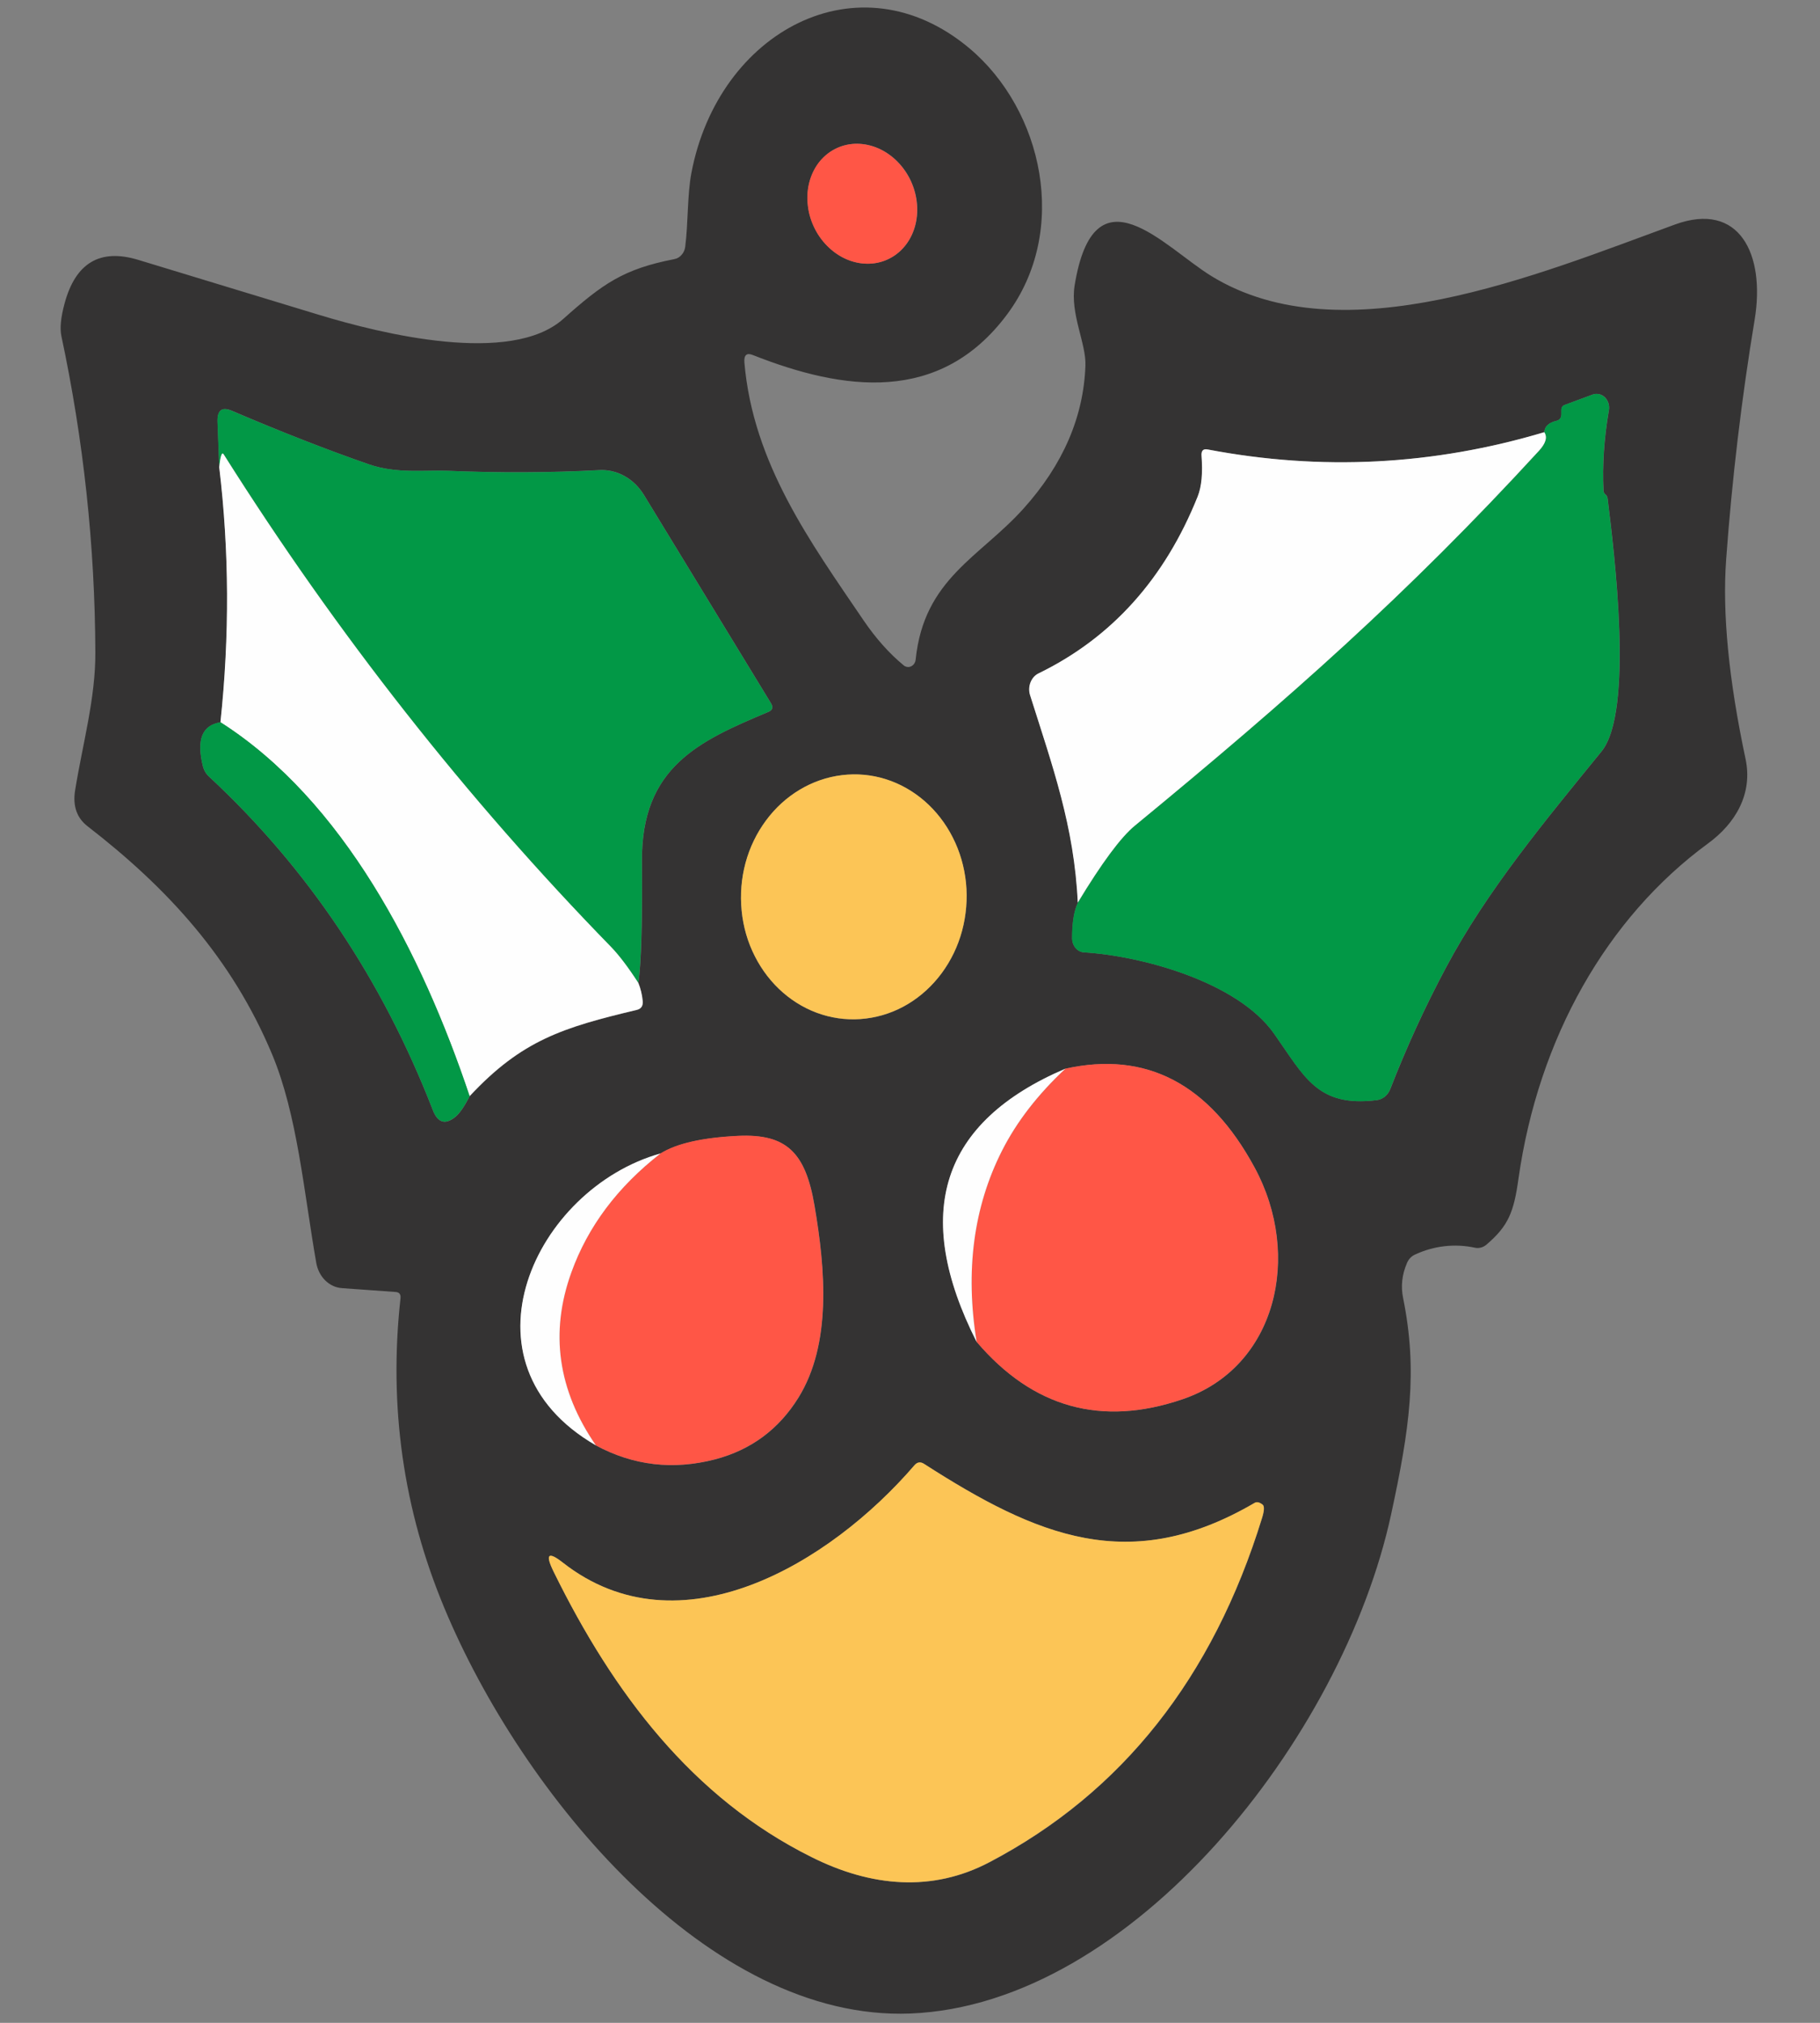 <svg width="18" height="20" viewBox="0 0 18 20" fill="none" xmlns="http://www.w3.org/2000/svg">
<rect x="0" y="0" width="18" height="20" fill="#808080" stroke="none"/>
<g clip-path="url(#clip0_39435_41)">
<path d="M3.914 12.774L3.383 12.736C3.321 12.732 3.263 12.705 3.217 12.66C3.171 12.615 3.14 12.554 3.128 12.487C3.005 11.784 2.941 11.022 2.691 10.424C2.292 9.47 1.653 8.778 0.867 8.17C0.759 8.087 0.718 7.968 0.743 7.813C0.817 7.356 0.946 6.901 0.943 6.448C0.939 5.393 0.826 4.351 0.607 3.322C0.591 3.247 0.601 3.14 0.638 3.003C0.746 2.599 0.989 2.455 1.366 2.569C1.962 2.75 2.557 2.931 3.152 3.112C3.773 3.301 5.052 3.616 5.571 3.153C5.963 2.804 6.166 2.66 6.669 2.562C6.697 2.557 6.722 2.542 6.741 2.52C6.761 2.498 6.773 2.47 6.777 2.439C6.807 2.201 6.797 1.925 6.838 1.71C7.104 0.31 8.493 -0.44 9.587 0.477C10.314 1.087 10.579 2.279 9.96 3.109C9.296 4 8.341 3.864 7.445 3.51C7.385 3.486 7.357 3.51 7.362 3.582C7.447 4.583 8.016 5.361 8.541 6.134C8.663 6.313 8.795 6.461 8.937 6.578C8.947 6.587 8.96 6.592 8.973 6.594C8.986 6.596 8.999 6.594 9.011 6.588C9.024 6.582 9.034 6.573 9.042 6.561C9.05 6.549 9.055 6.535 9.056 6.521C9.138 5.721 9.692 5.509 10.124 5.027C10.513 4.594 10.717 4.123 10.735 3.614C10.743 3.394 10.583 3.105 10.628 2.823C10.822 1.633 11.513 2.442 11.98 2.729C13.279 3.527 15.215 2.712 16.565 2.22C17.203 1.987 17.46 2.513 17.354 3.159C17.224 3.943 17.13 4.735 17.072 5.53C17.033 6.061 17.097 6.72 17.264 7.505C17.336 7.846 17.167 8.139 16.893 8.339C15.891 9.073 15.215 10.266 15.018 11.653C14.972 11.985 14.918 12.121 14.7 12.307C14.684 12.32 14.666 12.33 14.646 12.335C14.626 12.34 14.606 12.341 14.586 12.336C14.388 12.294 14.183 12.317 13.997 12.403C13.959 12.42 13.932 12.448 13.915 12.488C13.866 12.602 13.853 12.717 13.877 12.834C14.023 13.557 13.942 14.125 13.758 14.974C13.28 17.182 11.197 19.822 9.002 19.908C7.006 19.985 5.158 17.731 4.395 15.899C3.988 14.924 3.843 13.903 3.961 12.836C3.965 12.797 3.949 12.777 3.914 12.774ZM8.962 2.417C9.143 2.176 9.096 1.801 8.857 1.579C8.617 1.357 8.277 1.371 8.096 1.612C7.915 1.852 7.962 2.227 8.201 2.45C8.44 2.672 8.781 2.657 8.962 2.417ZM15.274 4.274C14.176 4.601 13.066 4.658 11.945 4.444C11.901 4.436 11.881 4.456 11.885 4.507C11.898 4.678 11.885 4.812 11.846 4.909C11.52 5.723 10.996 6.306 10.274 6.657C10.199 6.693 10.162 6.787 10.189 6.873C10.411 7.575 10.626 8.169 10.661 8.925C10.623 9.004 10.604 9.121 10.604 9.278C10.604 9.313 10.616 9.347 10.638 9.373C10.659 9.398 10.689 9.414 10.72 9.416C11.282 9.449 12.239 9.704 12.602 10.221C12.904 10.649 13.031 10.949 13.617 10.877C13.646 10.873 13.673 10.861 13.697 10.842C13.72 10.823 13.739 10.797 13.75 10.768C13.911 10.354 14.095 9.952 14.302 9.565C14.706 8.805 15.288 8.107 15.839 7.43C16.163 7.033 15.964 5.453 15.9 4.931C15.899 4.922 15.896 4.913 15.892 4.905C15.888 4.897 15.882 4.891 15.875 4.886C15.865 4.877 15.859 4.864 15.859 4.847C15.847 4.596 15.865 4.333 15.912 4.059C15.917 4.035 15.915 4.01 15.908 3.987C15.901 3.965 15.889 3.944 15.873 3.928C15.856 3.912 15.836 3.901 15.815 3.897C15.794 3.892 15.772 3.894 15.751 3.901L15.474 4.004C15.453 4.012 15.443 4.028 15.443 4.052V4.096C15.442 4.131 15.426 4.152 15.396 4.16C15.316 4.179 15.276 4.217 15.274 4.274ZM2.169 4.62C2.268 5.447 2.272 6.288 2.181 7.142C2 7.169 1.942 7.313 2.006 7.573C2.016 7.614 2.037 7.651 2.068 7.679C3.04 8.582 3.778 9.681 4.28 10.974C4.329 11.102 4.404 11.125 4.505 11.042C4.546 11.008 4.593 10.94 4.645 10.839C5.164 10.282 5.573 10.159 6.298 9.986C6.342 9.975 6.362 9.946 6.357 9.896C6.351 9.835 6.337 9.775 6.314 9.718C6.343 9.516 6.354 9.115 6.349 8.516C6.342 7.583 6.912 7.327 7.599 7.039C7.641 7.022 7.65 6.992 7.624 6.951L6.369 4.894C6.32 4.814 6.254 4.749 6.176 4.706C6.099 4.663 6.013 4.643 5.926 4.648C5.437 4.674 4.939 4.676 4.43 4.655C4.203 4.646 3.924 4.686 3.649 4.591C3.231 4.446 2.779 4.269 2.293 4.061C2.194 4.019 2.147 4.056 2.152 4.174L2.169 4.62ZM9.554 8.732C9.488 8.067 8.938 7.589 8.325 7.665C8.032 7.7 7.763 7.861 7.576 8.113C7.484 8.236 7.416 8.378 7.374 8.531C7.333 8.684 7.32 8.845 7.335 9.004C7.401 9.668 7.952 10.146 8.564 10.071C8.857 10.036 9.126 9.875 9.314 9.622C9.405 9.499 9.474 9.357 9.515 9.204C9.556 9.051 9.57 8.89 9.554 8.732ZM10.538 10.566C9.308 11.092 9.015 11.992 9.66 13.268C10.216 13.92 10.895 14.108 11.698 13.834C12.625 13.518 12.882 12.417 12.409 11.544C11.961 10.716 11.338 10.39 10.538 10.566ZM6.534 11.405C5.292 11.753 4.479 13.474 5.893 14.291C6.264 14.491 6.658 14.537 7.074 14.429C7.427 14.336 7.702 14.133 7.897 13.82C8.227 13.287 8.164 12.551 8.056 11.918C7.967 11.398 7.781 11.209 7.302 11.231C6.948 11.248 6.692 11.306 6.534 11.405ZM12.409 14.86C11.176 15.581 10.259 15.192 9.138 14.473C9.103 14.451 9.072 14.456 9.044 14.488C8.209 15.46 6.722 16.353 5.568 15.451C5.421 15.335 5.391 15.366 5.477 15.542C6.067 16.742 6.849 17.775 8.025 18.361C8.617 18.657 9.221 18.71 9.788 18.412C11.098 17.724 11.996 16.588 12.483 15.007C12.505 14.935 12.507 14.893 12.489 14.878C12.458 14.853 12.431 14.847 12.409 14.86Z" fill="#343333"/>
<path d="M8.094 1.612C8.051 1.67 8.02 1.737 8.002 1.81C7.984 1.883 7.98 1.96 7.99 2.038C7.999 2.116 8.023 2.192 8.059 2.263C8.095 2.334 8.143 2.397 8.2 2.45C8.257 2.503 8.321 2.544 8.391 2.571C8.46 2.598 8.531 2.61 8.602 2.607C8.673 2.604 8.741 2.586 8.802 2.553C8.864 2.521 8.918 2.474 8.961 2.417C9.004 2.36 9.035 2.293 9.053 2.22C9.071 2.147 9.075 2.069 9.065 1.991C9.056 1.914 9.032 1.837 8.996 1.766C8.96 1.696 8.912 1.632 8.855 1.579C8.798 1.526 8.734 1.485 8.664 1.458C8.595 1.432 8.524 1.419 8.453 1.422C8.382 1.425 8.314 1.444 8.253 1.476C8.191 1.509 8.137 1.555 8.094 1.612Z" fill="#FF5646"/>
<path d="M10.66 8.925C10.897 8.532 11.086 8.278 11.224 8.164C12.752 6.907 13.914 5.88 15.221 4.458C15.288 4.384 15.306 4.323 15.273 4.275C15.275 4.217 15.315 4.179 15.395 4.16C15.425 4.152 15.441 4.131 15.441 4.097V4.052C15.441 4.028 15.452 4.012 15.473 4.004L15.75 3.902C15.771 3.894 15.793 3.892 15.814 3.897C15.835 3.902 15.855 3.913 15.871 3.929C15.888 3.945 15.9 3.965 15.907 3.988C15.914 4.011 15.916 4.035 15.911 4.059C15.864 4.333 15.846 4.596 15.858 4.847C15.858 4.864 15.864 4.877 15.874 4.886C15.881 4.891 15.887 4.898 15.891 4.906C15.895 4.914 15.898 4.923 15.899 4.932C15.963 5.454 16.162 7.033 15.838 7.43C15.287 8.107 14.705 8.806 14.301 9.565C14.094 9.953 13.909 10.354 13.749 10.768C13.738 10.798 13.719 10.823 13.696 10.843C13.672 10.862 13.645 10.874 13.616 10.877C13.03 10.95 12.903 10.65 12.601 10.221C12.238 9.704 11.28 9.45 10.719 9.416C10.688 9.414 10.658 9.399 10.636 9.373C10.615 9.347 10.603 9.314 10.602 9.278C10.602 9.122 10.622 9.004 10.66 8.925ZM6.313 9.719C6.212 9.563 6.123 9.445 6.044 9.364C4.614 7.897 3.329 6.264 2.213 4.493C2.195 4.465 2.181 4.507 2.168 4.62L2.151 4.175C2.146 4.057 2.193 4.019 2.292 4.062C2.778 4.269 3.23 4.446 3.648 4.591C3.923 4.686 4.202 4.646 4.429 4.655C4.938 4.677 5.436 4.675 5.925 4.649C6.011 4.644 6.098 4.664 6.175 4.707C6.253 4.75 6.319 4.814 6.368 4.894L7.623 6.951C7.649 6.993 7.64 7.022 7.597 7.039C6.911 7.328 6.341 7.584 6.348 8.516C6.353 9.115 6.342 9.516 6.313 9.719Z" fill="#029846"/>
<path d="M15.273 4.273C15.306 4.322 15.288 4.383 15.22 4.457C13.914 5.879 12.752 6.906 11.224 8.163C11.085 8.277 10.897 8.531 10.659 8.924C10.624 8.168 10.409 7.575 10.187 6.872C10.174 6.831 10.176 6.786 10.192 6.746C10.208 6.706 10.236 6.674 10.273 6.657C10.995 6.305 11.519 5.722 11.845 4.909C11.884 4.811 11.896 4.677 11.883 4.506C11.879 4.456 11.9 4.435 11.944 4.444C13.065 4.657 14.174 4.601 15.273 4.273ZM6.313 9.718C6.335 9.773 6.35 9.832 6.356 9.896C6.361 9.945 6.341 9.975 6.296 9.985C5.572 10.158 5.163 10.281 4.644 10.838C4.168 9.416 3.392 7.914 2.18 7.141C2.271 6.287 2.267 5.446 2.168 4.619C2.18 4.506 2.195 4.464 2.212 4.492C3.329 6.263 4.613 7.896 6.044 9.363C6.122 9.444 6.212 9.562 6.313 9.718Z" fill="#FEFEFE"/>
<path d="M2.181 7.141C3.393 7.913 4.169 9.416 4.645 10.838C4.592 10.939 4.546 11.007 4.504 11.041C4.404 11.124 4.329 11.101 4.28 10.973C3.777 9.68 3.04 8.581 2.067 7.678C2.037 7.651 2.016 7.614 2.006 7.572C1.942 7.312 2 7.168 2.181 7.141Z" fill="#029846"/>
<path d="M7.335 9.003C7.35 9.161 7.394 9.314 7.465 9.453C7.535 9.592 7.63 9.715 7.744 9.814C7.858 9.913 7.989 9.987 8.13 10.031C8.271 10.075 8.418 10.088 8.564 10.07C8.709 10.052 8.851 10.004 8.979 9.927C9.108 9.85 9.221 9.746 9.313 9.622C9.405 9.497 9.474 9.355 9.515 9.202C9.556 9.049 9.569 8.889 9.554 8.731C9.538 8.573 9.494 8.42 9.423 8.281C9.353 8.142 9.258 8.019 9.144 7.92C9.03 7.821 8.899 7.747 8.758 7.703C8.618 7.659 8.47 7.646 8.325 7.664C8.179 7.682 8.038 7.731 7.909 7.808C7.78 7.885 7.667 7.988 7.575 8.113C7.483 8.237 7.414 8.38 7.373 8.532C7.332 8.685 7.319 8.845 7.335 9.003Z" fill="#FCC556"/>
<path d="M9.659 13.267C9.544 12.564 9.628 11.934 9.91 11.377C10.055 11.091 10.264 10.821 10.537 10.566C11.336 10.389 11.96 10.715 12.408 11.544C12.88 12.417 12.623 13.518 11.696 13.834C10.894 14.108 10.215 13.919 9.659 13.267Z" fill="#FF5646"/>
<path d="M10.537 10.566C10.264 10.821 10.055 11.091 9.91 11.377C9.628 11.934 9.545 12.565 9.659 13.268C9.014 11.992 9.306 11.092 10.537 10.566Z" fill="#FEFEFE"/>
<path d="M5.892 14.29C5.516 13.745 5.436 13.174 5.65 12.58C5.813 12.127 6.107 11.735 6.532 11.404C6.691 11.305 6.947 11.247 7.3 11.23C7.78 11.208 7.965 11.396 8.054 11.917C8.163 12.55 8.226 13.286 7.895 13.819C7.701 14.132 7.426 14.335 7.072 14.428C6.656 14.536 6.263 14.49 5.892 14.29Z" fill="#FF5646"/>
<path d="M6.533 11.404C6.108 11.735 5.814 12.127 5.651 12.58C5.436 13.174 5.517 13.745 5.893 14.29C4.478 13.473 5.292 11.752 6.533 11.404Z" fill="#FEFEFE"/>
<path d="M12.408 14.859C12.43 14.846 12.456 14.852 12.488 14.877C12.505 14.892 12.504 14.935 12.482 15.006C11.995 16.588 11.096 17.723 9.786 18.411C9.22 18.71 8.615 18.657 8.024 18.36C6.848 17.775 6.066 16.741 5.476 15.541C5.389 15.365 5.42 15.335 5.567 15.45C6.721 16.353 8.207 15.459 9.043 14.488C9.07 14.456 9.101 14.45 9.137 14.472C10.257 15.192 11.175 15.58 12.408 14.859Z" fill="#FCC556"/>
</g>
<defs>
<clipPath id="clip0_39435_41">
<rect width="18" height="20" fill="white"/>
</clipPath>
</defs>
</svg>
